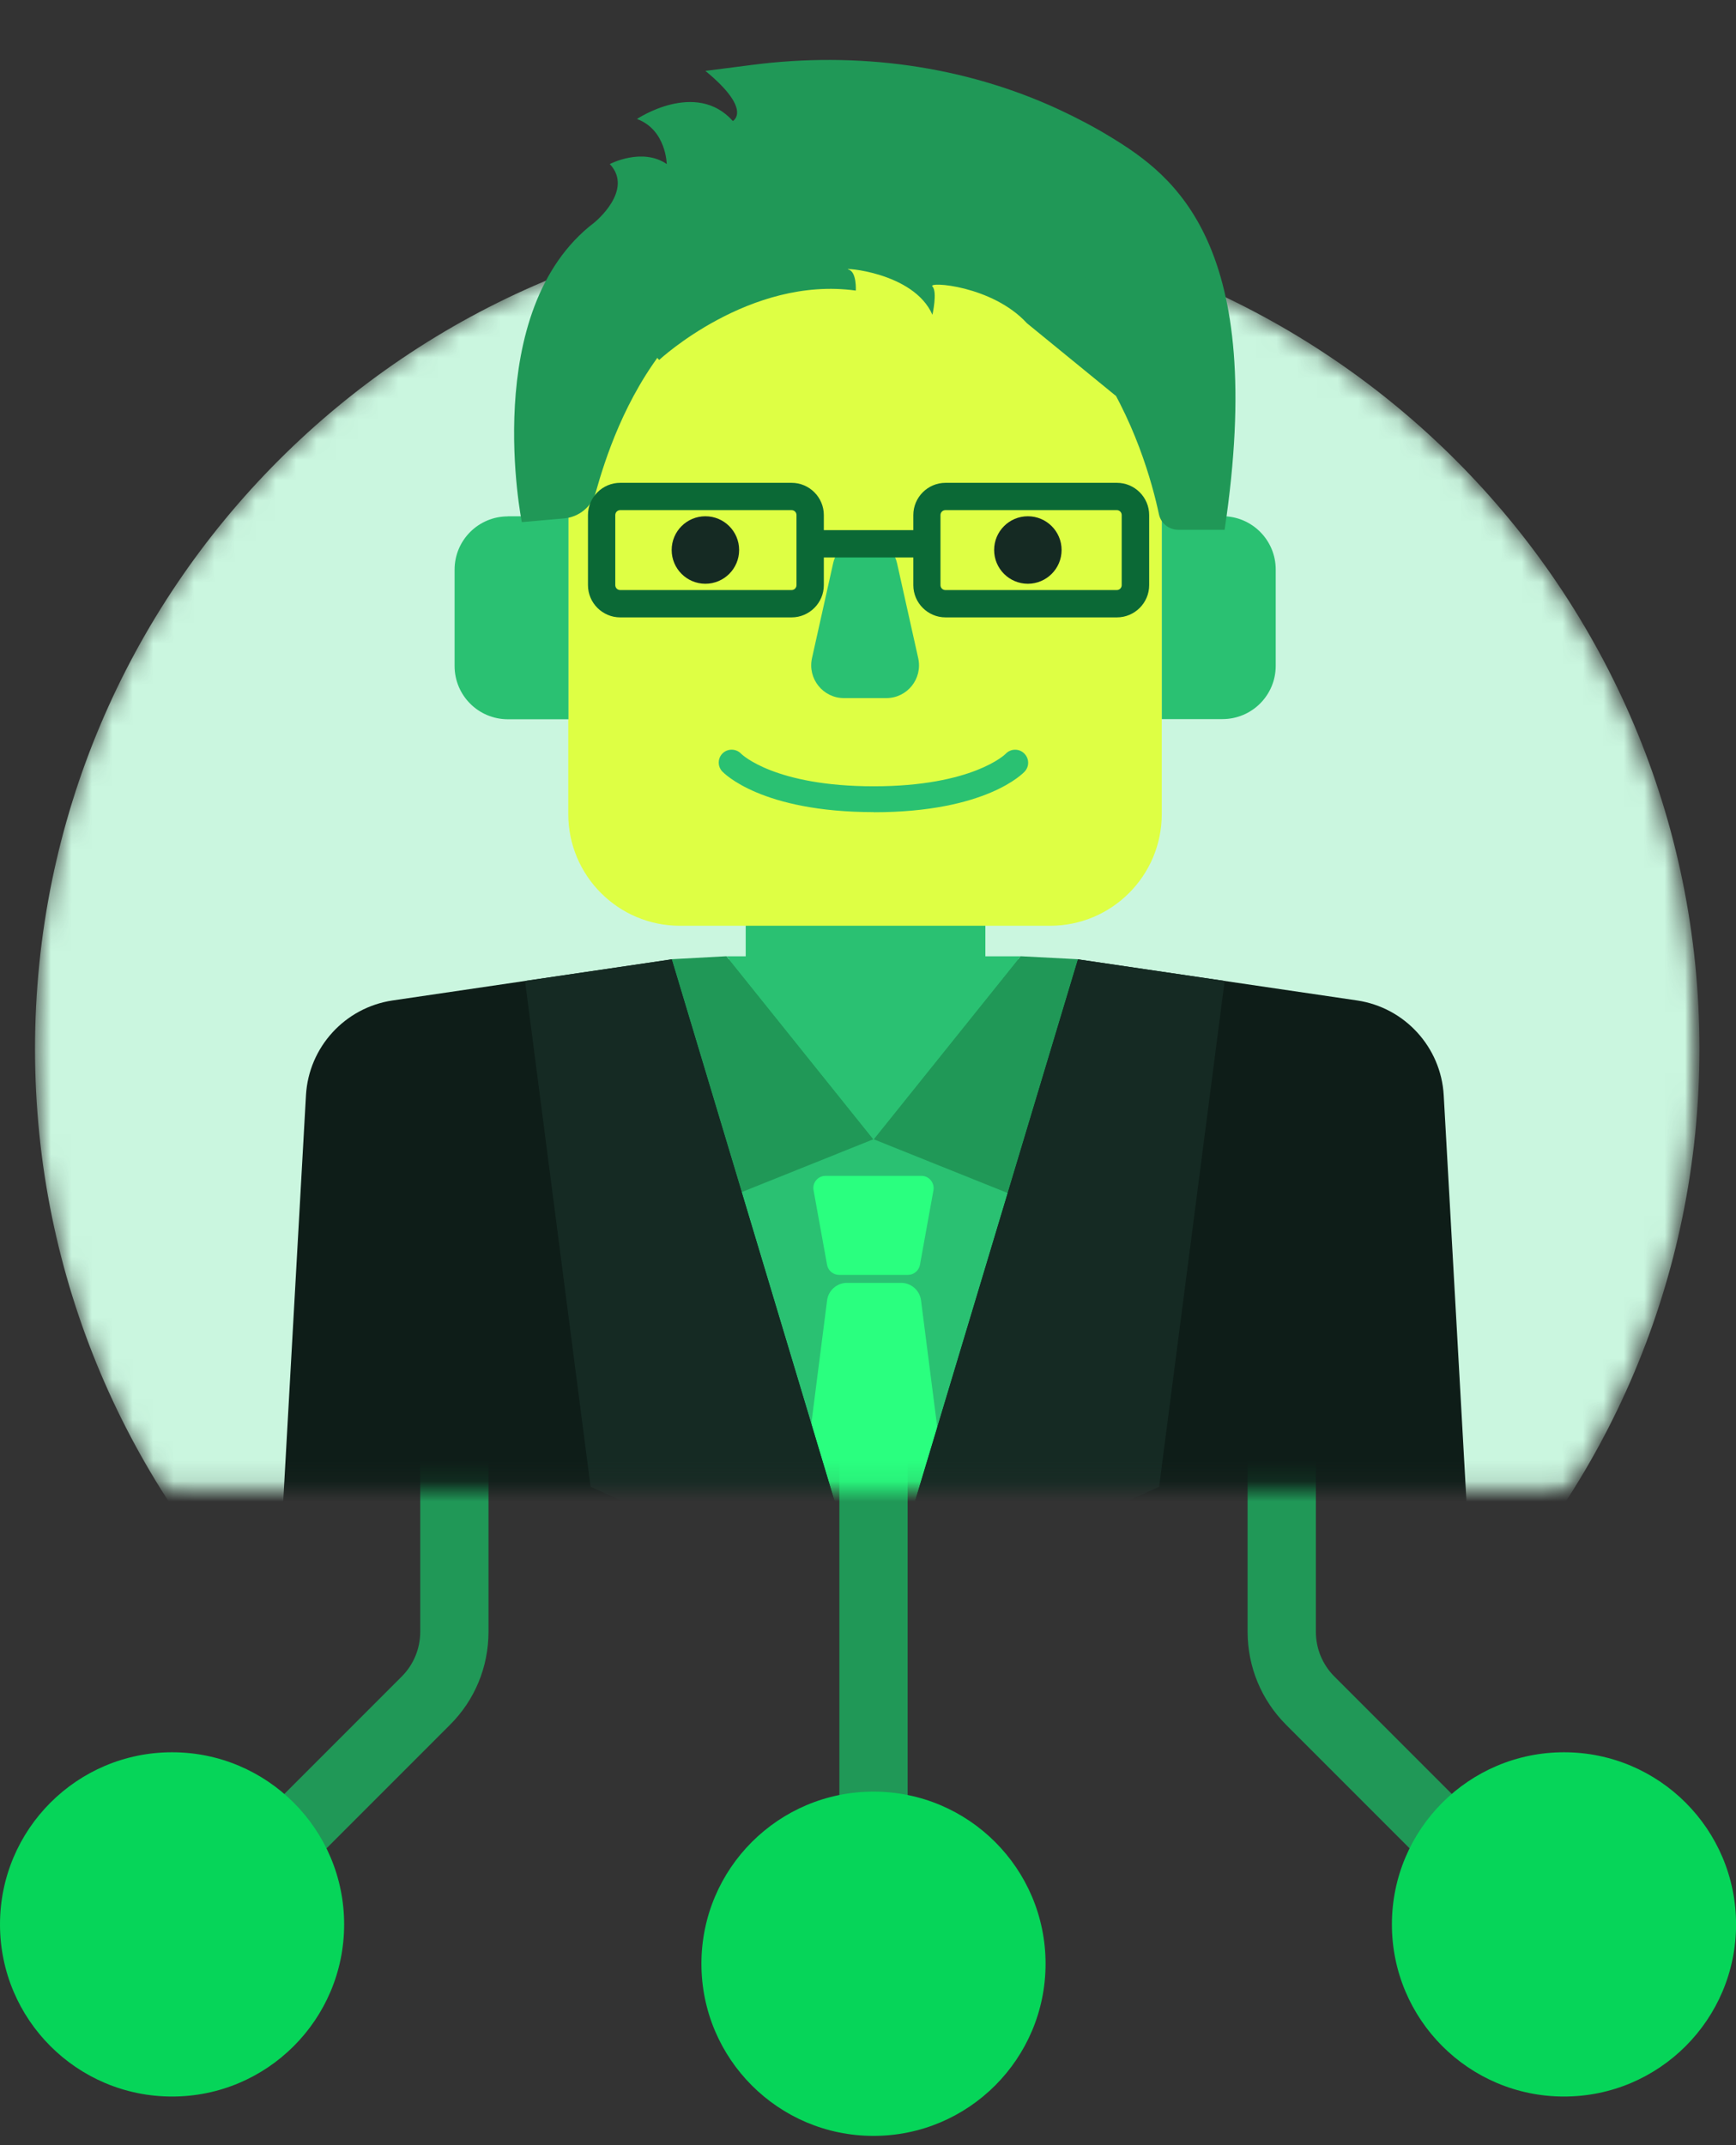 <svg width="85" height="105" viewBox="0 0 85 105" fill="none" xmlns="http://www.w3.org/2000/svg">
<rect x="0" y="0" width="85" height="105" fill="#333333" stroke="none"/>
<g clip-path="url(#clip0_3528_15764)">
<path d="M44.441 70.926H41.098V90.531H44.441V70.926Z" fill="#209857"/>
<path d="M14.418 92.047L12.051 89.68L19.667 82.064C20.255 81.476 20.576 80.693 20.576 79.864V66.879H23.919V79.864C23.919 81.589 23.251 83.214 22.027 84.431L14.411 92.047H14.418Z" fill="#209857"/>
<path d="M42.769 104.546C47.422 104.546 51.194 100.773 51.194 96.12C51.194 91.467 47.422 87.695 42.769 87.695C38.116 87.695 34.344 91.467 34.344 96.12C34.344 100.773 38.116 104.546 42.769 104.546Z" fill="#06D559"/>
<path d="M8.425 102.62C13.078 102.62 16.85 98.848 16.85 94.195C16.85 89.542 13.078 85.769 8.425 85.769C3.772 85.769 0 89.542 0 94.195C0 98.848 3.772 102.62 8.425 102.62Z" fill="#06D559"/>
<path d="M70.594 92.047L62.978 84.431C61.761 83.214 61.086 81.589 61.086 79.864V66.879H64.429V79.864C64.429 80.693 64.75 81.476 65.339 82.064L72.955 89.68L70.588 92.047H70.594Z" fill="#209857"/>
<path d="M76.578 102.62C81.231 102.62 85.003 98.848 85.003 94.195C85.003 89.542 81.231 85.769 76.578 85.769C71.924 85.769 68.152 89.542 68.152 94.195C68.152 98.848 71.924 102.62 76.578 102.62Z" fill="#06D559"/>
<mask id="mask0_3528_15764" style="mask-type:luminance" maskUnits="userSpaceOnUse" x="1" y="0" width="83" height="73">
<path d="M83.537 0H1.098V72.877H83.537V0Z" fill="white"/>
</mask>
<g mask="url(#mask0_3528_15764)">
<mask id="mask1_3528_15764" style="mask-type:luminance" maskUnits="userSpaceOnUse" x="1" y="10" width="83" height="83">
<path d="M42.358 92.035C64.862 92.035 83.106 73.792 83.106 51.287C83.106 28.783 64.862 10.539 42.358 10.539C19.853 10.539 1.609 28.783 1.609 51.287C1.609 73.792 19.853 92.035 42.358 92.035Z" fill="white"/>
</mask>
<g mask="url(#mask1_3528_15764)">
<path d="M42.463 92.086C64.968 92.086 83.211 73.843 83.211 51.338C83.211 28.833 64.968 10.59 42.463 10.59C19.958 10.59 1.715 28.833 1.715 51.338C1.715 73.843 19.958 92.086 42.463 92.086Z" fill="#CAF6DF"/>
<path d="M48.247 44.047H36.512V55.073H48.247V44.047Z" fill="#2AC172"/>
<path d="M62.87 49.995L52.773 46.953H32.887L23.439 50.016C20.189 51.968 17.855 55.138 16.959 58.828L13.957 80.025H72.458L68.694 58.38C67.864 54.957 65.791 51.968 62.876 49.995H62.87Z" fill="#2AC172"/>
<path d="M48.768 92.308H36.832L40.496 63.656C40.556 63.161 40.978 62.793 41.472 62.793H44.12C44.615 62.793 45.036 63.161 45.097 63.656L48.761 92.308H48.768Z" fill="#2AFF7F"/>
<path d="M32.884 46.959L31.219 57.958C31.252 59.128 32.442 59.904 33.526 59.469L42.76 55.765L35.572 46.805L32.877 46.952L32.884 46.959Z" fill="#209857"/>
<path d="M52.778 46.959L54.322 57.958C54.289 59.128 53.099 59.904 52.015 59.469L42.781 55.765L49.969 46.805L52.784 46.952L52.778 46.959Z" fill="#209857"/>
<path d="M32.888 46.957L42.831 80.029V92.038H12.828L14.981 53.61C15.115 51.257 16.887 49.317 19.221 48.97L32.895 46.957H32.888Z" fill="#0E1D18"/>
<path d="M25.707 48.014L28.917 72.774L36.192 76.057L32.888 81.106L42.831 92.031V80.022L32.888 46.957L25.707 48.014Z" fill="#152A23"/>
<path d="M52.783 46.957L42.84 80.029V92.038H72.843L70.689 53.61C70.556 51.257 68.784 49.317 66.45 48.97L52.776 46.957H52.783Z" fill="#0E1D18"/>
<path d="M59.963 48.014L56.754 72.774L49.478 76.057L52.782 81.106L42.832 92.031V80.022L52.782 46.957L59.963 48.014Z" fill="#152A23"/>
</g>
<path d="M44.455 62.403H41.084C40.797 62.403 40.55 62.195 40.496 61.914L39.834 58.257C39.767 57.889 40.048 57.555 40.422 57.555H45.117C45.484 57.555 45.765 57.889 45.705 58.257L45.043 61.914C44.989 62.195 44.742 62.403 44.455 62.403Z" fill="#2AFF7F"/>
<path d="M51.414 10.664H33.294C30.273 10.664 27.824 13.113 27.824 16.134V39.844C27.824 42.865 30.273 45.314 33.294 45.314H51.414C54.435 45.314 56.884 42.865 56.884 39.844V16.134C56.884 13.113 54.435 10.664 51.414 10.664Z" fill="#DEFF44"/>
<path d="M24.866 25.27H27.834V35.206H24.866C23.421 35.206 22.258 34.036 22.258 32.598V27.884C22.258 26.44 23.428 25.276 24.866 25.276V25.27Z" fill="#2AC172"/>
<path d="M56.887 25.268H59.856C61.3 25.268 62.463 26.439 62.463 27.876V32.59C62.463 34.035 61.293 35.198 59.856 35.198H56.887V25.262V25.268Z" fill="#2AC172"/>
<path d="M25.551 25.563C25.551 25.563 23.459 15.185 29.102 10.892C29.102 10.892 31.061 9.314 29.858 8.03C29.858 8.03 31.436 7.201 32.646 8.03C32.646 8.03 32.619 6.352 31.188 5.824C31.188 5.824 34.07 3.891 35.882 5.924C35.882 5.924 36.872 5.389 34.538 3.47L36.832 3.176C41.954 2.514 47.196 3.196 51.883 5.376C52.712 5.764 53.548 6.198 54.371 6.7C57.493 8.599 62.053 11.949 59.961 25.93H57.687C57.233 25.93 56.838 25.616 56.744 25.168C56.129 22.266 53.247 12.056 43.11 12.056C32.974 12.056 30.078 20.875 29.169 24.098C28.968 24.807 28.353 25.308 27.618 25.375L25.558 25.556L25.551 25.563Z" fill="#209857"/>
<path d="M32.281 17.613C32.281 17.613 36.708 13.501 41.903 14.223C41.903 14.223 41.957 13.3 41.542 13.194C41.127 13.086 44.732 13.294 45.654 15.407C45.654 15.407 45.908 14.277 45.654 14.023C45.4 13.769 48.583 13.969 50.282 15.821L54.621 19.365C54.621 19.365 57.791 15.414 49.613 11.248C41.435 7.082 32.381 10.606 31.659 13.474C30.937 16.343 32.275 17.62 32.275 17.62L32.281 17.613Z" fill="#209857"/>
<path d="M43.395 34.17H41.322C40.299 34.17 39.536 33.221 39.757 32.218L40.793 27.571C40.954 26.835 41.609 26.32 42.358 26.32C43.107 26.32 43.756 26.842 43.923 27.571L44.959 32.218C45.18 33.221 44.424 34.17 43.395 34.17Z" fill="#2AC172"/>
<path d="M34.538 28.573C35.45 28.573 36.19 27.833 36.19 26.921C36.19 26.009 35.45 25.27 34.538 25.27C33.626 25.27 32.887 26.009 32.887 26.921C32.887 27.833 33.626 28.573 34.538 28.573Z" fill="#152A23"/>
<path d="M50.327 28.573C51.239 28.573 51.979 27.833 51.979 26.921C51.979 26.009 51.239 25.27 50.327 25.27C49.415 25.27 48.676 26.009 48.676 26.921C48.676 27.833 49.415 28.573 50.327 28.573Z" fill="#152A23"/>
<path d="M42.783 39.751C37.267 39.751 35.441 37.838 35.361 37.758C35.12 37.497 35.14 37.096 35.394 36.862C35.648 36.628 36.05 36.641 36.29 36.895C36.33 36.936 37.942 38.487 42.783 38.487C47.624 38.487 49.229 36.916 49.242 36.895C49.483 36.641 49.884 36.628 50.138 36.869C50.392 37.109 50.412 37.497 50.178 37.758C50.105 37.838 48.306 39.757 42.783 39.757V39.751Z" fill="#2AC172"/>
<path d="M35.582 46.809L42.77 55.769L49.965 46.809H35.582Z" fill="#2AC172"/>
<path d="M38.759 30.219H30.367C29.498 30.219 28.789 29.51 28.789 28.641V25.211C28.789 24.342 29.498 23.633 30.367 23.633H38.759C39.628 23.633 40.337 24.342 40.337 25.211V28.641C40.337 29.51 39.628 30.219 38.759 30.219ZM30.367 24.97C30.233 24.97 30.126 25.077 30.126 25.211V28.641C30.126 28.775 30.233 28.882 30.367 28.882H38.759C38.892 28.882 38.999 28.775 38.999 28.641V25.211C38.999 25.077 38.892 24.97 38.759 24.97H30.367Z" fill="#0B6936"/>
<path d="M54.688 30.219H46.297C45.428 30.219 44.719 29.51 44.719 28.641V25.211C44.719 24.342 45.428 23.633 46.297 23.633H54.688C55.558 23.633 56.267 24.342 56.267 25.211V28.641C56.267 29.51 55.558 30.219 54.688 30.219ZM46.29 24.97C46.156 24.97 46.049 25.077 46.049 25.211V28.641C46.049 28.775 46.156 28.882 46.29 28.882H54.682C54.816 28.882 54.922 28.775 54.922 28.641V25.211C54.922 25.077 54.816 24.97 54.682 24.97H46.29Z" fill="#0B6936"/>
<path d="M45.381 25.949H39.758V27.287H45.381V25.949Z" fill="#0B6936"/>
</g>
</g>
<defs>
<clipPath id="clip0_3528_15764">
<rect width="85" height="104.545" fill="white"/>
</clipPath>
</defs>
</svg>
